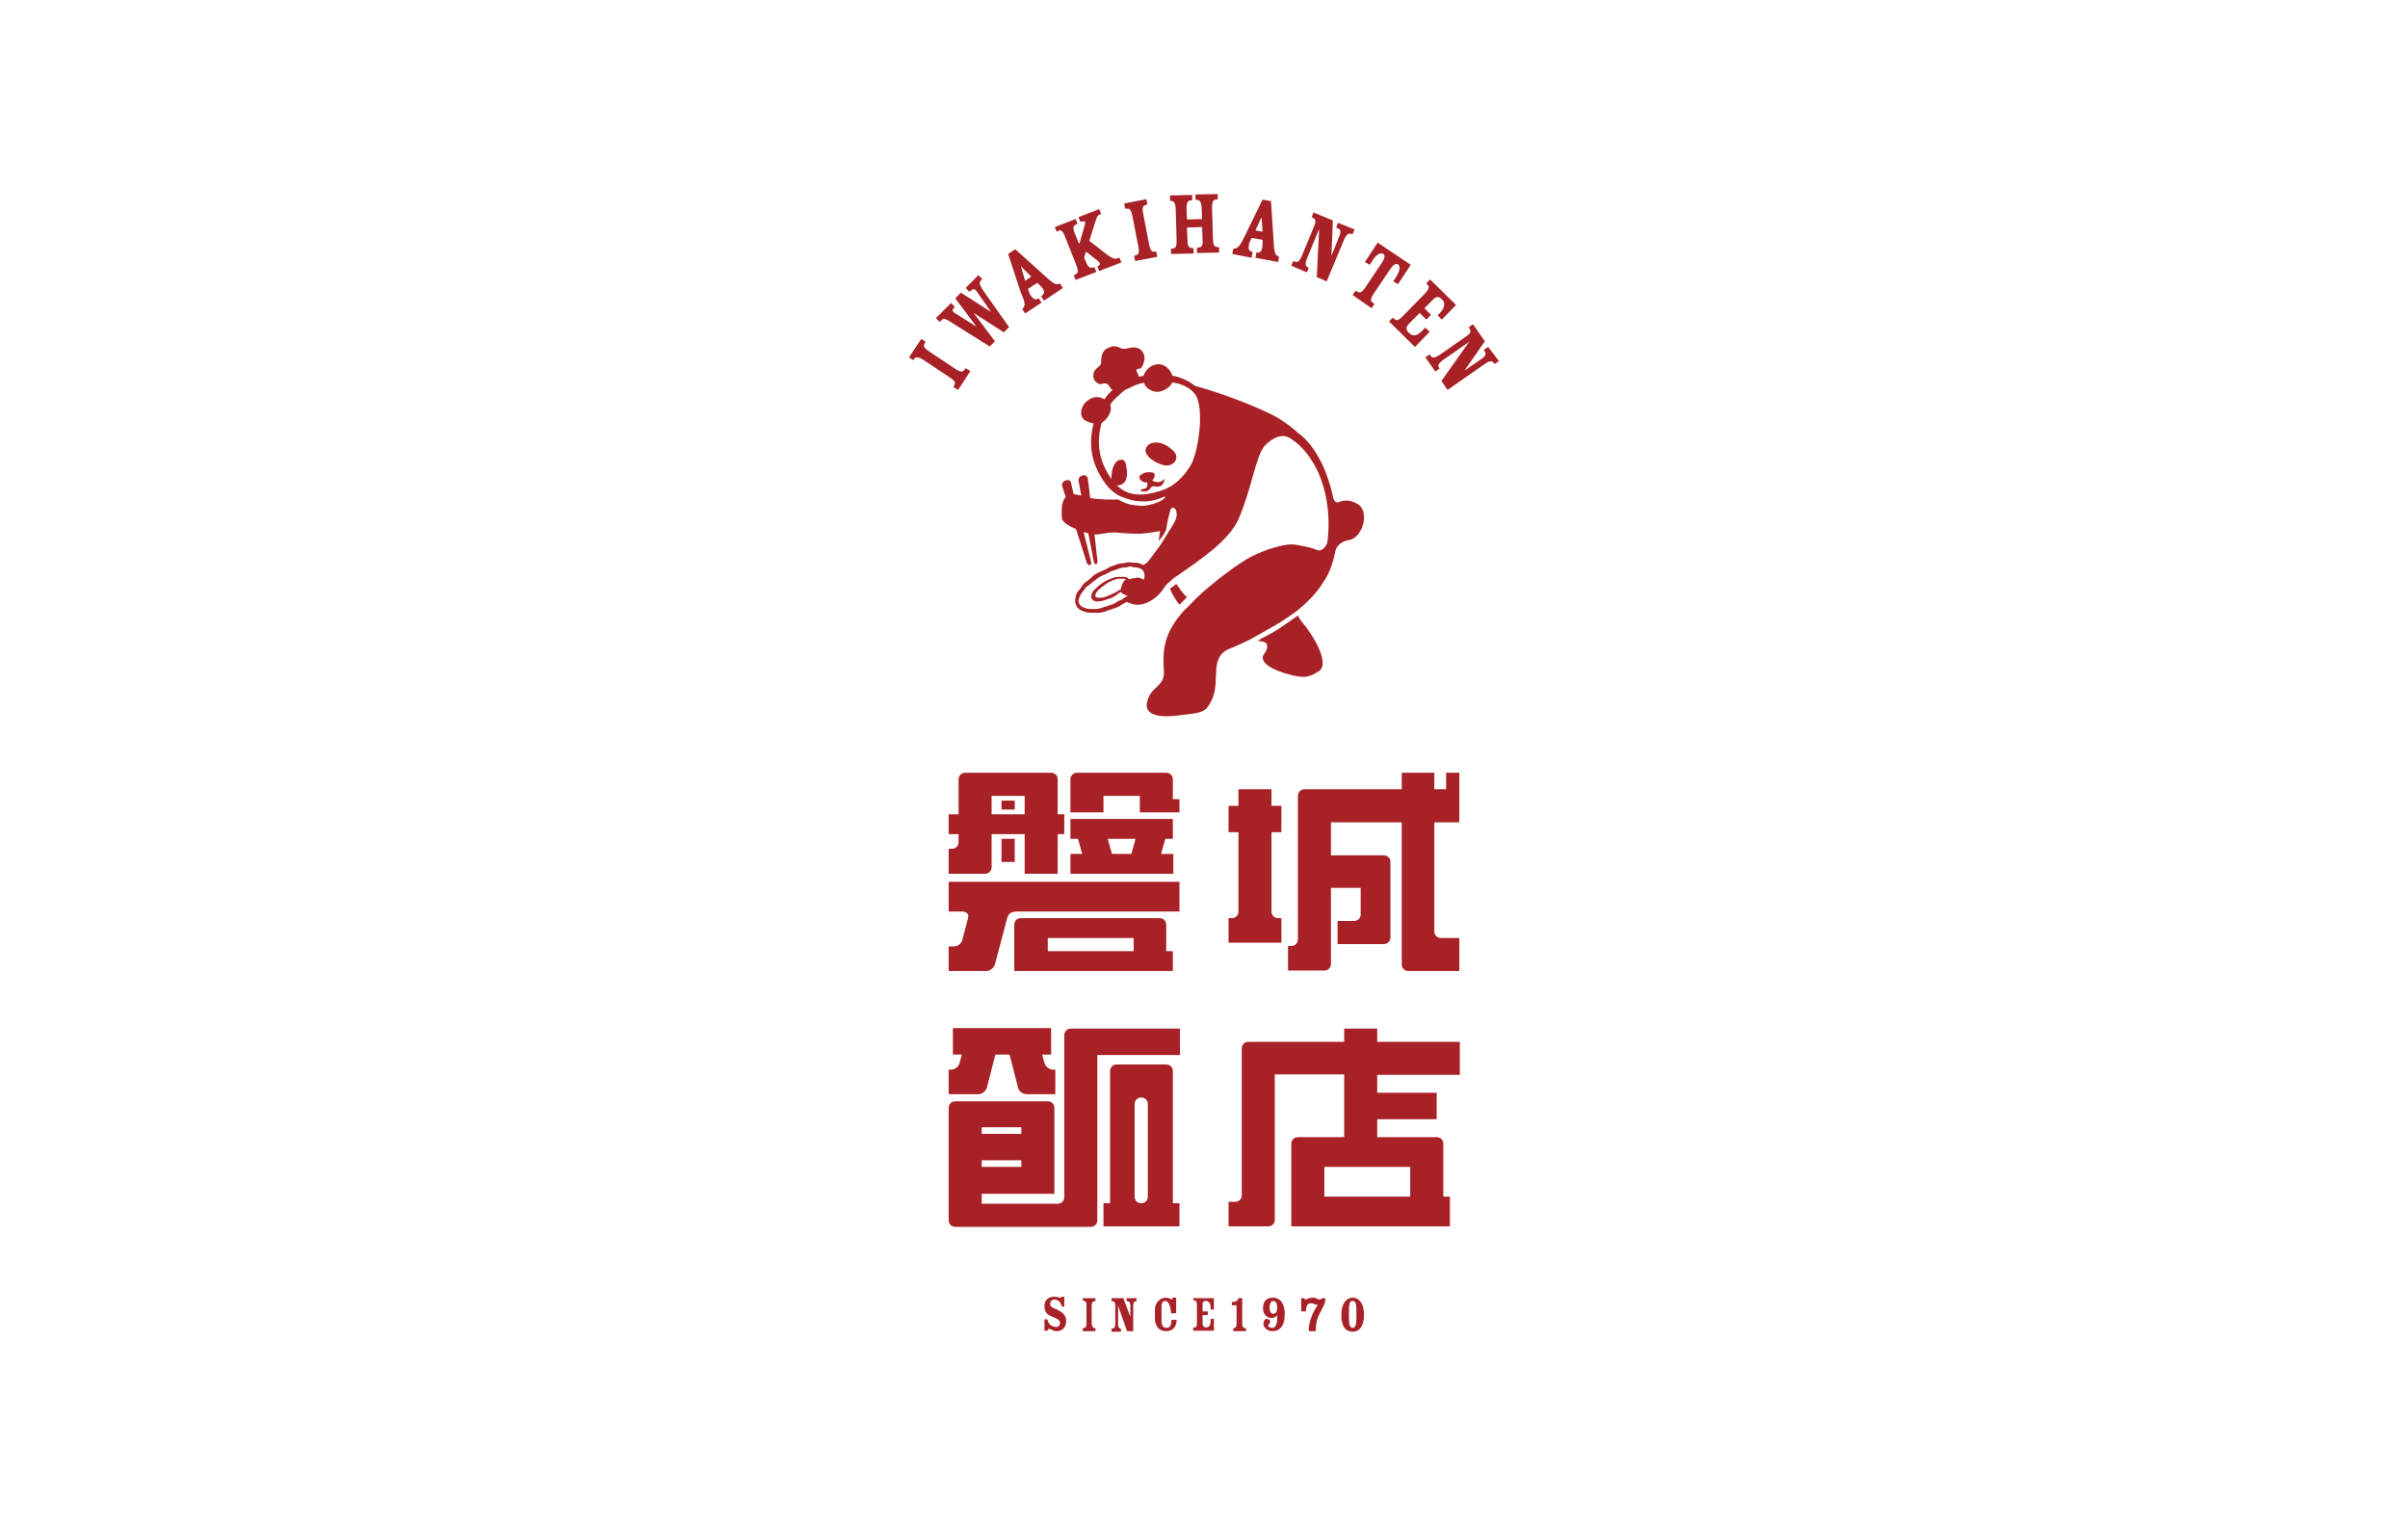 <?xml version="1.0" encoding="utf-8"?>
<!-- Generator: Adobe Illustrator 22.1.0, SVG Export Plug-In . SVG Version: 6.00 Build 0)  -->
<svg version="1.1" id="レイヤー_1" xmlns="http://www.w3.org/2000/svg" xmlns:xlink="http://www.w3.org/1999/xlink" x="0px"
	 y="0px" viewBox="0 0 510.2 323.1" style="enable-background:new 0 0 510.2 323.1;" xml:space="preserve">
<style type="text/css">
	.st0{fill:#FFFFFF;}
	.st1{fill:#A72126;}
</style>
<rect class="st0" width="510.2" height="323.1"/>
<g>
	<path class="st1" d="M248.5,205.7v-4.2h-1.4l0-5.6c0-0.8-0.6-1.4-1.4-1.4h-29.4c-0.8,0-1.4,0.6-1.4,1.4v9.8H248.5z M222,198.7h18.2
		v2.8H222V198.7z M247.1,163.7c0.8,0,1.4,0.6,1.4,1.4v4.2h1.4v2.8h-8.4v-3.5h-7.7v3.5h-7v-7c0-0.8,0.6-1.4,1.4-1.4L247.1,163.7z
		 M203.3,225.2L203.3,225.2l0.5-1.8h-1.9v-5.6h20.8v5.6h-1.9l0.5,1.8v0c0.2,0.7,1,1.4,1.8,1.4h0.5v5.2h-6.1c-0.8,0-1.6-0.6-1.8-1.4
		l-1.8-7h-3l-1.8,7c-0.2,0.7-1,1.4-1.8,1.4H201v-5.2h0.5C202.3,226.6,203.1,226,203.3,225.2z M201,205.7v-5.2h1.1
		c0.8,0,1.6-0.6,1.8-1.4l1.2-4.6c0.3-1-0.5-1.4-1.3-1.4H201v-6.3h48.9v6.3h-34.3c-1.2,0-1.9,0.3-2.2,1.4h0l-2.6,9.8
		c-0.2,0.7-1,1.4-1.8,1.4L201,205.7L201,205.7z M226.9,185.1h21.7v-4.2H246l0.9-3.2h1.6v-4.2h-21.7v4.2h1.6l0.9,3.2h-2.5V185.1z
		 M240.6,177.7l-0.9,3.2h-4.1l-0.9-3.2H240.6z M226.9,217.9c-0.8,0-1.4,0.6-1.4,1.4v34.3c0,0.8-0.6,1.4-1.4,1.4H208v-2.1h15.4v-18.2
		c0-0.8-0.6-1.4-1.4-1.4h-19.6c-0.8,0-1.4,0.6-1.4,1.4v23.8c0,0.8,0.6,1.4,1.4,1.4h28.7c0.8,0,1.4-0.6,1.4-1.4v-35h17.5v-5.6
		L226.9,217.9L226.9,217.9z M208,238.8h8.4v1.4H208C208,240.2,208,238.8,208,238.8z M208,245.8h8.4v1.4H208
		C208,247.2,208,245.8,208,245.8z M215,171.5h-2.8v-1.9h2.8V171.5z M224.1,165.1c0-0.8-0.6-1.4-1.4-1.4h-18.2
		c-0.8,0-1.4,0.6-1.4,1.4v7.4H201v4.2h2.1l0,1.7c0,0.8-0.6,1.4-1.4,1.4H201l0,5.3h7.7c0.8,0,1.4-0.6,1.4-1.4v-7h7v8.4h7v-8.4h1.4
		v-4.2h-1.4V165.1z M217.1,171.4v1.1h-7v-1.1v-2.8h7V171.4z M212.2,182.6v-4.9h2.8v4.9H212.2z M248.5,226.9c0-0.8-0.6-1.4-1.4-1.4
		h-10.5c-0.8,0-1.4,0.6-1.4,1.4v28h-1.4v4.9h16.1v-4.9h-1.4V226.9z M243.2,253.5c0,0.8-0.6,1.4-1.4,1.4c-0.8,0-1.4-0.6-1.4-1.4
		v-19.6c0-0.8,0.6-1.4,1.4-1.4c0.8,0,1.4,0.6,1.4,1.4V253.5z M269.4,176.3v16.8c0,0.8,0.6,1.4,1.4,1.4h0.7v5.2h-11.2v-5.2h0.7
		c0.8,0,1.4-0.6,1.4-1.4v-16.8h-2.1v-5.6h2.1v-3.5h7v3.5h2.1v5.6L269.4,176.3L269.4,176.3z M306.4,163.7h2.8v10.5h-5.3l0,23.1
		c0,0.8,0.6,1.4,1.4,1.4h3.9v7h-10.8c-0.8,0-1.4-0.6-1.4-1.4v-30.1h-15v7h11.2c0.8,0,1.4,0.6,1.4,1.4v16c0,0.8-0.6,1.4-1.4,1.4h-9.8
		v-4.9h3.5c0.8,0,1.4-0.6,1.4-1.4v-5.6H282l0,16.1c0,0.8-0.6,1.4-1.4,1.4h-7.7v-5.2h0.7c0.8,0,1.4-0.6,1.4-1.4v-30.4
		c0-0.8,0.6-1.4,1.4-1.4H297l0-3.5l6.9,0v3.5h2.5L306.4,163.7L306.4,163.7z M291.8,217.9h-7v2.8h-20.3c-0.8,0-1.4,0.6-1.4,1.4v31.1
		c0,0.8-0.6,1.4-1.4,1.4h-1.4v5.2h8.4c0.7,0,1.3-0.5,1.4-1.2v-31h14.7v13.3H275c-0.8,0-1.4,0.6-1.4,1.4v17.5h33.6v-6.3h-1.4v-11.2
		c0-0.8-0.6-1.4-1.4-1.4h-12.6v-3.8h12.6v-5.6h-12.6v-3.8h17.5v-7h-17.5L291.8,217.9L291.8,217.9z M298.8,247.2v6.3h-18.2v-6.3
		H298.8z M238.7,275h2.1v0.6l-0.3,0.1c-0.2,0-0.4,0.4-0.4,0.9v5.4h-1.3l-1.9-5.4h0v3.9c0,0.5,0.1,0.8,0.4,0.9l0.2,0.1v0.6h-2v-0.6
		l0.4-0.1c0.3-0.1,0.4-0.4,0.4-0.9v-3.9c0-0.5-0.1-0.8-0.4-0.9l-0.4-0.1V275h2.5l1.5,4h0v-2.4c0-0.5-0.1-0.8-0.4-0.9l-0.4-0.1
		L238.7,275L238.7,275z M225.9,279.9c0,1.3-0.9,2.1-2,2.1c-0.4,0-0.8-0.1-1-0.3c-0.3-0.1-0.5-0.2-0.6-0.2c-0.2,0-0.3,0.2-0.4,0.4
		h-0.6v-2.4h0.6c0.1,0.3,0.2,0.5,0.3,0.8c0.3,0.4,0.8,0.8,1.6,0.8c0.5,0,0.8-0.4,0.8-0.8c0-0.6-0.6-0.9-1-1.1l-0.9-0.4
		c-1-0.4-1.4-1-1.4-2.2c0-1.2,0.9-1.9,2-1.9c0.3,0,0.7,0.1,0.9,0.1c0.2,0.1,0.3,0.1,0.5,0.1c0.1,0,0.2-0.1,0.3-0.2h0.5v2.1h-0.5
		c-0.1-0.3-0.2-0.6-0.4-0.9c-0.2-0.3-0.7-0.6-1.2-0.6c-0.6,0-0.9,0.5-0.9,0.9c0,0.6,0.4,0.8,1.2,1.1
		C225.2,278,225.9,278.6,225.9,279.9z M248.4,274.9h0.8v3.3h-1.1c0-1.1-0.4-2.6-1.2-2.6c-0.7,0-0.8,0.6-0.8,1.2v3
		c0,0.9,0.3,1.5,1,1.5c0.7,0,1.1-0.4,1.1-1.7h1.1c0,1.2-0.6,2.4-2.2,2.4c-1.8,0-2.4-1.4-2.4-2.8v-1.8c0-1.2,0.9-2.5,2.3-2.5
		c0.3,0,0.6,0.1,0.9,0.2c0.2,0.1,0.4,0.2,0.5,0.2C248.4,275.3,248.4,275.2,248.4,274.9z M231.7,281.3l0.4,0.1v0.6h-2.7v-0.6l0.4-0.1
		c0.3-0.1,0.4-0.4,0.4-0.9v-3.9c0-0.5-0.1-0.8-0.4-0.9l-0.4-0.1V275h2.7v0.6l-0.4,0.1c-0.2,0-0.4,0.4-0.4,0.9v3.9
		C231.4,280.9,231.5,281.2,231.7,281.3z M269.7,274.9c-1.1,0-2.1,0.5-2.1,2.3c0,1.4,1,2,1.8,2c0.5,0,0.9-0.2,1.2-0.6
		c0.1,1.2-0.1,2.7-1,2.7c-0.6,0-0.9-0.3-0.9-0.4c0-0.1,0-0.3,0.2-0.4c0.1-0.1,0.2-0.3,0.2-0.6c0-0.2-0.2-0.5-0.7-0.5
		c-0.5,0-0.7,0.5-0.7,1c0,1,1,1.6,1.9,1.6c1.5,0,2.6-1.1,2.6-3.5C272.3,276.3,271.3,274.9,269.7,274.9z M269.8,278.3
		c-0.5,0-0.8-0.4-0.8-1.3c0-0.9,0.3-1.4,0.8-1.4c0.5,0,0.8,0.5,0.8,1.4C270.6,277.9,270.3,278.3,269.8,278.3z M280.1,275h0.7v0.2
		c0,1-0.5,1.7-1,2.7c-0.5,0.9-1,2-1,3.6v0.5h-1.5v-0.3c0-2.1,1.2-4.2,1.9-5.3l-0.1,0c-0.2,0-0.5-0.1-0.8-0.2
		c-0.2-0.1-0.5-0.1-0.7-0.1c-0.5,0-0.9,0.5-0.9,1.7h-1v-2.8h0.7c0,0.2,0.1,0.3,0.2,0.3c0.1,0,0.4-0.1,0.5-0.2
		c0.3-0.1,0.6-0.2,1.1-0.2c0.4,0,0.6,0.1,0.8,0.2c0.2,0.1,0.4,0.2,0.5,0.2c0.1,0,0.2,0,0.3-0.1C280,275.2,280.1,275.1,280.1,275z
		 M286.6,274.9c-1.4,0-2.4,1.4-2.4,3.6c0,2.2,0.7,3.6,2.4,3.6c1.6,0,2.4-1.4,2.4-3.6C289,276.2,288,274.9,286.6,274.9z M286.6,281.3
		c-0.7,0-0.8-0.9-0.8-2.9c0-2.2,0.1-2.8,0.8-2.8c0.7,0,0.8,0.6,0.8,2.8C287.4,280.4,287.3,281.3,286.6,281.3z M263.6,281.3l0.4,0.1
		v0.6h-2.7v-0.6l0.3-0.1c0.3-0.1,0.4-0.4,0.4-0.9v-3.9h-1v-0.7h0.2c0.6,0,1-0.2,1.2-0.8h0.8v5.4
		C263.2,280.9,263.3,281.2,263.6,281.3z M252.8,275h4.4v2.4h-0.7v-0.5c0-0.8-0.4-1.3-1-1.3c-0.6,0-0.7,0.3-0.7,0.8v1.4h1.1v0.8h-1.1
		v1.8c0,0.4,0.2,0.8,0.7,0.8c0.8,0,1-0.6,1-1.3v-0.5h0.7v2.5h-4.4v-0.6l0.4-0.1c0.3,0,0.4-0.4,0.4-0.9v-3.9c0-0.5-0.1-0.8-0.4-0.9
		l-0.4-0.1V275z M205.6,78.6l-2.6,4L202,82l0.3-0.6c0.2-0.4-0.2-0.9-1-1.4l-5.7-3.8c-0.8-0.5-1.4-0.6-1.7-0.4l-0.4,0.5l-0.9-0.6
		l2.6-3.9l0.9,0.6l-0.3,0.6c-0.2,0.4,0.2,0.9,1,1.4l5.7,3.8c0.8,0.5,1.3,0.7,1.7,0.3l0.4-0.5L205.6,78.6z M286.6,62.5l0.6-0.9
		l0.6,0.3c0.5,0.2,0.9-0.2,1.4-0.9l3.5-5.2c0.4-0.6,1-1.6,0.4-2c-0.7-0.5-1.7,0.4-2.3,1.4l-0.6,0.9l-1-0.6l2.7-4.1l7,4.7l-2.7,4.1
		l-1-0.6l0.6-0.9c0.6-1,1.1-2.2,0.4-2.7c-0.6-0.4-1.3,0.5-1.7,1.1l-3.5,5.2c-0.5,0.8-0.7,1.3-0.3,1.7l0.5,0.4l-0.6,0.9L286.6,62.5z
		 M247.9,42.5l0-1.1l4.7-0.1l0,1.1l-0.6,0.1c-0.4,0.1-0.6,0.7-0.6,1.6l0.1,2.4l3.2-0.1l-0.1-2.4c0-0.9-0.3-1.5-0.7-1.6l-0.6-0.1
		l0-1.1l4.7-0.1l0,1.1l-0.6,0.1c-0.4,0.1-0.6,0.7-0.6,1.6l0.2,6.8c0,0.9,0.2,1.5,0.7,1.6l0.6,0.1l0,1.1l-4.7,0.1l0-1.1l0.6-0.1
		c0.5-0.1,0.7-0.7,0.6-1.6l-0.1-2.7l-3.2,0.1l0.1,2.7c0,0.9,0.2,1.5,0.7,1.6l0.6,0.1l0,1.1l-4.8,0.1l0-1.1l0.6-0.1
		c0.5-0.1,0.6-0.7,0.6-1.6l-0.2-6.8c0-0.9-0.3-1.5-0.7-1.6L247.9,42.5z M265.4,53.4l-0.5-0.2c-0.4-0.2-0.5-1.1,0-2.2l0.3-0.6
		l2.3,0.4l0,0.6c0,1.5-0.3,2-0.8,2.1l-0.5,0l-0.2,1.1l4.8,0.9l0.2-1.1l-0.5-0.3c-0.3-0.2-0.5-0.8-0.6-2.2l-0.6-9.3l-1.8-0.3
		l-3.8,7.8c-0.9,1.9-1.4,2.4-1.9,2.5l-0.5,0.1l-0.2,1.1l4.1,0.8L265.4,53.4z M267.3,46L267.3,46l0.2,3.1l-1.5-0.3L267.3,46z
		 M276.9,57.7l-3.3-1.4l0.4-1l0.6,0.2c0.5,0.1,0.8-0.4,1.2-1.2l2.6-6.3c0.4-0.9,0.4-1.5,0-1.7l-0.5-0.3l0.4-1l4.1,1.7l-0.3,7.5l0,0
		l1.6-4c0.4-0.9,0.4-1.5,0-1.7l-0.6-0.3l0.4-1l3.5,1.4l-0.4,1l-0.6-0.1c-0.4-0.1-0.8,0.4-1.2,1.2l-3.7,8.9l-2.1-0.9l0.5-10.2l0,0
		l-2.6,6.3c-0.3,0.8-0.4,1.4,0,1.7l0.4,0.3L276.9,57.7z M302,62.1c0.6-0.7,0.9-1.2,0.6-1.6l-0.4-0.5l0.8-0.8l5.5,5.4l-3,3.1
		l-0.9-0.9l0.6-0.6c1-1.1,1-2.2,0.3-2.8c-0.7-0.7-1.3-0.6-1.9,0.1l-1.8,1.8l1.4,1.4l-1,1l-1.4-1.4l-2.3,2.3c-0.6,0.6-0.7,1.2,0,1.9
		c1,1,1.9,0.5,2.8-0.4l0.7-0.7l0.9,0.9l-3.1,3.2l-5.5-5.4l0.8-0.8l0.5,0.4c0.4,0.3,0.9,0,1.6-0.7L302,62.1z M238.4,44.2l-0.2-1.1
		l4.7-0.9l0.2,1.1l-0.6,0.2c-0.4,0.2-0.5,0.8-0.3,1.7l1.3,6.7c0.2,0.9,0.4,1.4,0.9,1.4l0.6,0l0.2,1.1l-4.7,0.9l-0.2-1.1l0.6-0.2
		c0.4-0.2,0.5-0.8,0.3-1.7l-1.3-6.7c-0.2-0.9-0.5-1.4-0.9-1.4L238.4,44.2z M199.1,68.2l-0.8-0.8l3.2-3.2l0.8,0.8l-0.4,0.5
		c-0.2,0.3,0,0.6,0.7,1l4.3,2.7l-4.5-6l1.2-1.2l6.4,4.1l-2.8-4c-0.5-0.8-0.8-1-1.3-0.7l-0.5,0.4l-0.8-0.8l2.7-2.7l0.8,0.8l-0.4,0.5
		c-0.3,0.4,0,1.1,0.8,2.2l5.3,7.5l-1.1,1.1l-6.4-4.1l4.5,6l-1.1,1.1l-8.6-5.4c-0.6-0.4-1.2-0.6-1.5-0.3L199.1,68.2z M216.9,65.1
		l-0.3,0.4l0.6,0.9l3.5-2.3l-0.6-0.9l-0.5,0.2c-0.4,0.1-1.2-0.4-1.6-1.6l-0.2-0.6l2-1.3l0.4,0.4c1.1,1.1,1.2,1.6,0.8,2.1l-0.4,0.4
		l0.6,0.9l4-2.7l-0.6-0.9l-0.6,0.1c-0.3,0.1-0.9-0.2-2-1.2l-6.9-6.2l-1.5,1l2.7,8.2C217.2,64,217.2,64.7,216.9,65.1z M216.3,56.4
		l2.2,2.2l-1.3,0.9L216.3,56.4L216.3,56.4z M223.9,49.1l-0.4-1l4.4-1.7l0.4,1l-0.6,0.3c-0.3,0.2-0.4,0.8,0,1.7l0.9,2.2
		c0.1,0,0.2-0.2,0.2-0.3l1.1-3.9c0-0.1,0.1-0.3,0-0.4c0-0.1-0.3-0.1-0.6-0.1l-0.4,0.1l-0.4-1l4.4-1.7l0.4,1l-0.6,0.3
		c-0.2,0.1-0.4,0.7-0.7,1.6l-1.2,3.8l3.7,2.9c0.8,0.6,1.5,1,2,0.9l0.7-0.2l0.4,1l-4.7,1.8l-0.4-1l0.4-0.2c0.1-0.1,0.2-0.3,0.1-0.5
		c-0.1-0.2-0.3-0.4-0.6-0.6l-2.3-1.8l-0.4,1.3l0.4,0.9c0.3,0.8,0.7,1.3,1.2,1.2l0.6-0.1l0.4,1l-4.4,1.7l-0.4-1l0.6-0.3
		c0.4-0.3,0.3-0.9,0-1.7l-2.5-6.3c-0.3-0.9-0.8-1.3-1.2-1.2L223.9,49.1z M317.6,76.5l-0.9,0.6l-0.4-0.4c-0.3-0.3-0.9-0.2-1.7,0.4
		l-7.9,5.5l-1.3-1.9l5.9-8.3l0,0l-5.6,3.9c-0.7,0.5-1.1,1-0.9,1.4l0.2,0.4l-0.9,0.6l-2.1-3l0.9-0.6l0.4,0.5c0.4,0.3,0.9,0.1,1.7-0.4
		l5.6-3.9c0.8-0.5,1.1-1,0.9-1.4l-0.3-0.6l0.9-0.6l2.5,3.6l-4.3,6.2l0,0l3.5-2.4c0.8-0.5,1.1-1.1,0.9-1.4l-0.3-0.6l0.9-0.6
		L317.6,76.5z M272.5,142.7c-6.6-2-4.7-4.1-4.7-4.1s2.2-2.8-1.2-2.8c-0.1,0-0.1,0-0.2,0c1-0.7,2.9-1.5,4.4-2.5
		c1.8-1.2,3.5-2.4,4.2-2.9c0.3,0.5,0.5,1,0.8,1.3c2.2,2.5,6.2,8.9,3.6,10.5C277.5,143.4,276.5,143.9,272.5,142.7z M249.9,128.1
		c-0.9-1.1-1.6-2.4-1.9-3.1c0-0.1-0.1-0.2-0.1-0.3c0.4-0.3,1-0.7,1.3-1c0.1,0.1,0.1,0.2,0.2,0.2c0.5,0.7,1.1,1.8,2.1,2.6
		C250.8,127.2,250.3,127.7,249.9,128.1z M261.1,137.2c1-0.4,2.2-1,3.5-1.6c1-0.5,3-1.7,5-2.8c2.7-1.5,5-3.3,5.2-3.4
		c2.2-1.8,4.1-3.7,5.4-5.8l0,0c1.4-1.9,2.2-4.2,2.7-6.7c0,0,0,0,0,0c0.2-1.2,1.2-2.2,2.9-2.5c2.9-0.4,4.5-6,1.9-7.6
		c-1.8-1.1-3.2-0.8-4.1-0.4c-0.7,0.3-1.1-0.8-1.1-0.8l0,0c-1.1-5.5-3.6-10.9-7.2-13.7c-0.1,0-0.1-0.1-0.2-0.1
		c-1.3-1.3-4.1-3.3-5.9-4.1c-7-3.4-14.1-5.4-16.1-6c-0.8-0.7-1.9-1.3-3.1-1.7c-0.5-0.2-1-0.3-1.6-0.4c-0.1-0.3-0.2-0.6-0.4-0.9
		c-1.9-2.8-4.8-1.3-5.6,0.6c0,0.1-0.1,0.2-0.1,0.3c-0.3,0.1-0.6,0.1-1,0.2c-0.1-0.2-0.1-0.3-0.2-0.6c-0.1-0.4-0.4-0.4-0.3-0.8
		c0.2-0.6,0.6,0,1-0.5c0.2-0.2,0.4-0.6,0.5-1c0.1-0.3,0.2-0.7,0.2-1.1c0-0.4-0.1-0.7-0.3-1.1c-0.2-0.3-0.4-0.6-0.8-0.8
		c-0.4-0.2-0.7-0.3-1-0.3c-0.4,0-0.7,0-1.1,0.1c-0.4,0.1-0.7,0.2-1.1,0.2c-0.5,0-0.9-0.2-1.3-0.4c-0.4-0.1-0.8-0.2-1.3-0.1
		c-0.3,0.1-0.7,0.2-1.2,0.5c-0.3,0.2-0.6,0.5-0.7,0.8c-0.2,0.3-0.3,0.6-0.3,1c-0.1,0.3-0.1,0.7-0.1,1.1c0,0.5-0.4,0.8-0.8,1.1
		c-0.3,0.3-0.7,0.6-0.8,1.2c-0.1,0.5,0,1,0.1,1.3c0.2,0.4,0.6,0.7,1,0.9c0.7,0.3,0.9-0.3,1.7,0c0.5,0.2,0.4,0.4,0.7,0.8
		c0.3,0.3,0.3,0.4,0.5,0.5c-0.6,0.6-1.2,1.2-1.7,2c-2-1.3-4.3,0.3-4.8,2c-0.6,2.2,1,2.8,2.5,3.1c-1.1,4.4-0.5,8.2,2,12
		c1,1.6,2.2,2.7,3.6,3.4c0.3,0.1,1.6,0.6,2.3,0.8c0.8,0.2,1.6,0.3,2.4,0.3c0.4,0,0.8,0,1.2,0c0.4-0.1,0.8-0.1,1.2-0.2
		c0.8-0.2,1.6-0.5,2.3-0.8l0,0c0.1,0,0.2,0,0.2,0.1c0,0.1,0,0.1-0.1,0.2c-0.5,0.4-1.3,1.1-4,1.6c-1.1,0.2-3.6-0.2-3.9-0.4
		c-0.8-0.2-1.2-0.5-2-0.9l0,0c-1.3,0.1-4.4,0-5.9-0.3l-0.5-4c0-0.3-0.2-0.6-0.4-0.7c-0.2-0.1-0.4-0.2-0.7-0.1
		c-0.7,0.2-0.9,0.7-0.9,1l0.6,3.3c-0.6-0.1-1.2-0.3-1.4-0.3c-0.1,0-0.1,0-0.2,0l-0.6-2.5c-0.1-0.3-0.3-0.5-0.6-0.5
		c-0.2,0-0.4,0-0.6,0.1c-0.6,0.3-0.8,0.7-0.6,1.3l0.7,2.2c-0.7,0.7-1,2.1-0.8,4.5c0.1,0.8,1.4,1.6,3,2.3l2.2,6.9
		c0.1,0.3,0.3,0.7,0.5,0.7c0,0,0,0,0.1,0c0,0,0.1,0,0.2,0c0.2-0.1,0.3-0.4,0.1-1l-1.5-6c0.3,0.1,0.7,0.2,1,0.3l1.1,5.7
		c0.1,0.7,0.3,0.8,0.4,0.8c0,0,0.1,0,0.1,0c0,0,0.1,0,0.1,0c0.2-0.1,0.3-0.4,0.2-1l-0.6-5.3c1.6,0.1,2.4-0.5,4.5-0.4
		c1.2,0.1,4.3,0.4,5.9,0.2c1.2-0.1,2.3-0.3,3.5-0.5h0c-0.1,0.7-0.2,1.4-0.3,2.1c0.8-0.9,1.5-2,1.6-2.5l0,0c0.2-1.3,0.5-2.7,0.9-4.1
		c0.3-0.7,0.8-0.5,1.1-0.1c0.1,0.3,0.2,0.6,0.2,0.9c0.2,1.1-1,2.8-1.8,4c-0.2,0.4-1.7,2.9-2.7,4.1c-0.2,0.3-0.4,0.5-0.6,0.8
		c-0.8,1.1-1.1,1.6-2,2c-0.3-0.2-0.6-0.3-0.9-0.4c-0.3-0.1-0.5-0.1-0.8-0.1l-0.3,0c-0.1,0-0.2,0-0.3,0c-0.2,0-0.5-0.1-0.7-0.1
		c-0.2,0-0.4,0.1-0.6,0.1c-0.1,0-0.2,0-0.4,0.1l-0.3,0c-0.2,0-0.5,0.1-0.7,0.1c-0.2,0.1-0.5,0.1-0.7,0.2l-0.2,0.1
		c-0.3,0.1-0.6,0.2-0.9,0.3c-0.2,0.1-0.4,0.2-0.6,0.3c-0.1,0.1-0.2,0.1-0.3,0.2c-0.3,0.1-0.6,0.3-0.9,0.4c-0.1,0.1-0.2,0.1-0.4,0.2
		c-0.2,0.1-0.4,0.1-0.5,0.2c-0.3,0.2-0.6,0.3-0.8,0.5c-0.2,0.1-0.4,0.3-0.5,0.4l-0.2,0.2c-0.2,0.1-0.3,0.3-0.5,0.4
		c-0.1,0.1-0.2,0.1-0.2,0.2c-0.1,0.1-0.2,0.2-0.3,0.2c-0.2,0.1-0.3,0.2-0.5,0.4c-0.2,0.2-0.3,0.3-0.4,0.5c-0.1,0.1-0.1,0.2-0.2,0.3
		c-0.2,0.3-0.4,0.5-0.6,0.8l-0.1,0.1c-0.2,0.2-0.3,0.5-0.4,0.8c-0.1,0.4-0.2,0.8-0.2,1.1c0,0.4,0.1,0.8,0.3,1.2
		c0.2,0.4,0.5,0.6,0.8,0.8c0.3,0.2,0.6,0.3,1,0.4c0.3,0.1,0.7,0.2,1,0.2c0.3,0,0.7,0,1,0l0.3,0c0.2,0,0.3,0,0.5,0c0.1,0,0.2,0,0.2,0
		c0.3,0,0.6-0.1,1-0.2c0.2,0,0.4-0.1,0.6-0.2l0.3-0.1c0.1,0,0.2-0.1,0.3-0.1c0.2-0.1,0.4-0.1,0.6-0.2c0.1,0,0.2-0.1,0.3-0.1
		c0.2-0.1,0.4-0.1,0.6-0.2c0.2-0.1,0.4-0.2,0.6-0.3l0.3-0.2c0.1-0.1,0.2-0.1,0.3-0.2c0.2-0.1,0.4-0.2,0.6-0.3
		c0.1-0.1,0.2-0.1,0.3-0.2c0.7,0.3,1.4,0.6,2.2,0.6c2,0.1,4.1-1.4,5.2-2.8c0.4-0.5,0.7-1.1,1.3-1.7c0.6-0.5,0.7-0.6,1.1-1
		c0,0,0,0,0,0c0,0,0,0,0,0c0.3-0.3,0.9-0.6,0.9-0.6l0,0c0,0,0,0,0,0h0h0c4.4-3.1,10.9-7.3,13-12c2.7-6.1,3.7-13.4,5.5-15.5
		c0.7-0.8,3-2.8,5-1.9c0.1,0.1,0.2,0.1,0.3,0.1c0.4,0.3,0.7,0.5,1.1,0.8c1.4,1,2.6,2.4,3.6,4c3.1,4.7,4.2,11.7,3.3,17.6
		c-0.2,0.4-1,1.9-2.2,1.4c-0.8-0.4-2.1-0.7-4.4-1.1c-1.1-0.2-2.5,0-3.9,0.4c-2.8,0.7-5.8,2.1-7.1,3c-1.5,0.9-4.3,2.9-7.3,5.4
		c-1.1,0.9-2.1,1.8-3.1,2.8c-0.7,0.7-1.8,1.9-2.2,2.2c-4.3,4.7-4.7,8.2-4.4,12.9c0.3,3.5-3,3.2-3.6,6.9c-0.4,2.6,3,3,6.3,2.6
		c3.3-0.5,5.6-0.3,6.7-2c1.8-2.7,1.5-4.7,1.7-7.7C257.9,137.9,260.5,137.5,261.1,137.2z M242.4,122.6l-0.1,0.2c0,0,0,0,0,0.1
		c-0.1-0.2-0.5-0.4-1-0.5c-0.5-0.1-0.4,0-1,0.1c-0.3,0-0.6,0.1-1,0.2c0,0-0.1,0-0.1,0c-0.3-0.4-0.8-0.5-1-0.5c-0.3,0-0.6,0-1,0
		l-0.2,0c-0.2,0-0.5,0.1-0.8,0.1c-0.3,0.1-0.6,0.2-0.9,0.3c-0.3,0.1-0.6,0.3-0.9,0.4c-0.2,0.1-0.5,0.3-0.7,0.4l-0.1,0.1
		c-0.3,0.2-0.6,0.4-0.8,0.6l-0.1,0.1c-0.2,0.2-0.5,0.4-0.7,0.6c-0.3,0.3-0.5,0.5-0.6,0.8c-0.2,0.4-0.3,0.9-0.1,1.2
		c0.2,0.3,0.5,0.6,1,0.6c0.2,0,0.3,0,0.5,0c0.2,0,0.3,0,0.5-0.1c0.3,0,0.6-0.1,0.9-0.2l0.2-0.1c0.2-0.1,0.5-0.1,0.7-0.2
		c0.3-0.1,0.6-0.2,0.9-0.4c0.2-0.1,0.4-0.2,0.6-0.4l0.4-0.3c0.2-0.1,0.3-0.2,0.5-0.3c0.2,0.3,0.6,0.6,1.4,0.8c0,0-0.1,0.1-0.1,0.1
		c-0.1,0.1-0.3,0.1-0.4,0.2c-0.1,0.1-0.2,0.2-0.3,0.2c-0.1,0.1-0.3,0.2-0.4,0.3c-0.2,0.1-0.3,0.2-0.5,0.2c-0.1,0.1-0.2,0.1-0.4,0.2
		l-0.3,0.2c-0.2,0.1-0.3,0.2-0.5,0.3c-0.2,0.1-0.3,0.1-0.5,0.2c-0.1,0-0.3,0.1-0.4,0.1c-0.2,0.1-0.4,0.1-0.5,0.2
		c-0.1,0-0.2,0.1-0.4,0.1l-0.3,0.1c-0.2,0.1-0.4,0.1-0.5,0.2c-0.3,0.1-0.6,0.1-0.9,0.2c-0.2,0-0.4,0-0.6,0l-0.3,0
		c-0.3,0-0.6,0-0.9,0c-0.3,0-0.6-0.1-0.8-0.2c-0.3-0.1-0.6-0.2-0.7-0.3c-0.2-0.2-0.4-0.3-0.5-0.5c-0.1-0.2-0.2-0.5-0.2-0.7
		c0-0.2,0.1-0.5,0.2-0.8c0.1-0.2,0.2-0.4,0.3-0.6l0.1-0.1c0.1-0.2,0.3-0.5,0.5-0.7c0.1-0.1,0.2-0.2,0.2-0.3c0.1-0.1,0.2-0.3,0.3-0.4
		c0.1-0.1,0.2-0.2,0.4-0.3c0.1-0.1,0.3-0.2,0.4-0.3c0.1-0.1,0.2-0.2,0.3-0.2c0.1-0.1,0.3-0.3,0.4-0.4l0.3-0.2
		c0.2-0.1,0.3-0.2,0.5-0.4c0.3-0.2,0.5-0.3,0.8-0.5c0.1-0.1,0.3-0.1,0.4-0.2c0.2-0.1,0.3-0.1,0.5-0.2c0.3-0.1,0.6-0.3,0.8-0.4
		c0.1-0.1,0.3-0.1,0.4-0.2c0.2-0.1,0.3-0.2,0.5-0.2c0.3-0.1,0.6-0.2,0.9-0.3l0.2-0.1c0.2-0.1,0.4-0.1,0.7-0.2c0.2,0,0.4-0.1,0.6-0.1
		l0.3,0c0.1,0,0.3,0,0.4-0.1c0.2,0,0.3-0.1,0.5-0.1c0,0,0,0,0,0c0.2,0,0.3,0,0.5,0.1c0.1,0,0.3,0,0.4,0.1l0.3,0c0.2,0,0.4,0,0.6,0.1
		c0.3,0.1,0.5,0.2,0.7,0.3c0.2,0.1,0.3,0.3,0.4,0.5c0.1,0.2,0.2,0.4,0.2,0.7C242.5,122,242.5,122.3,242.4,122.6z M237.5,124.8
		C237.5,124.8,237.5,124.8,237.5,124.8c-0.2,0.1-0.3,0.2-0.5,0.3l-0.5,0.3c-0.2,0.1-0.4,0.2-0.6,0.3c-0.3,0.1-0.6,0.3-0.8,0.4
		c-0.2,0.1-0.4,0.1-0.6,0.2l-0.2,0.1c-0.3,0.1-0.6,0.2-0.9,0.2c-0.3,0-0.6,0.1-0.8,0c-0.3,0-0.5-0.1-0.5-0.3c-0.1-0.1,0-0.4,0.1-0.6
		c0.1-0.2,0.3-0.5,0.5-0.7c0.2-0.2,0.4-0.3,0.6-0.5l0.1-0.1c0.2-0.2,0.5-0.3,0.7-0.5l0.1-0.1c0.2-0.1,0.4-0.3,0.6-0.4
		c0.3-0.1,0.6-0.3,0.8-0.4c0.3-0.1,0.6-0.2,0.9-0.3c0.2-0.1,0.5-0.1,0.7-0.1l0.2,0c0.1,0,0.2,0,0.2,0c0.2,0,0.4,0,0.6,0
		c0.2,0,0.3,0.1,0.4,0.1c-0.1,0-0.1,0.1-0.2,0.1c-0.2,0.2-0.4,0.5-0.6,0.9C237.7,124.1,237.5,124.4,237.5,124.8
		C237.5,124.8,237.5,124.8,237.5,124.8z M252.2,98.7c-1.4,2.2-3.2,4.4-6.7,5.4c-4,1.2-6.7,0.8-8.9-1.3l0,0c0.5,0.1,1.2-0.1,1.7-0.7
		c0.8-1,0.4-3.1,0.2-3.9c-0.1-0.5-0.5-0.9-1.1-0.8c-1.6,0.2-2,2.9-1.9,4.1l0,0v0c0,0,0,0,0,0c-0.1-0.2-0.3-0.4-0.4-0.6
		c-2.2-3.4-2.8-6.9-1.8-10.9c0-0.2,0.1-0.3,0.2-0.5c1.3-0.8,2.3-2.7,1.7-3.7c0.3-0.5,0.6-0.9,1-1.3c0,0,0,0,0.1,0
		c0.2-0.3,0.4-0.5,0.7-0.7c0.2-0.2,0.4-0.3,0.5-0.5c0.1-0.1,0.3-0.2,0.4-0.3c0.1-0.1,0.2-0.1,0.2-0.2c0.1-0.1,0.2-0.1,0.3-0.2
		c0.4-0.2,0.9-0.4,1.3-0.6c0.2-0.1,0.4-0.2,0.6-0.3c0.2-0.1,0.3-0.1,0.5-0.2c0.5-0.2,1-0.3,1.5-0.4c0,0,0.1,0,0.1,0
		c0.3,1.1,1.5,1.8,2.6,1.9c1.1,0.1,2.8-0.7,3.4-2c0.5,0.1,0.9,0.2,1.4,0.3c1.9,0.6,3.3,1.7,3.8,2.9
		C255.1,87.7,253.8,96.2,252.2,98.7z M246.6,101.5c0.2,0.1,0,1.2-0.8,1.5c-0.2,0.1-0.5,0.1-0.7,0.1c-0.2,0-0.3,0-0.5-0.1l0,0
		c-0.5,0-0.8,0.3-0.8,0.3l0,0c0,0.1,0,0.1-0.1,0.2c-0.2,0.4-0.6,0.5-1,0.6c-0.2,0-1.1,0.1-1-0.2c0-0.3,0.6-0.3,0.9-0.4
		c0.6-0.2,0.5-0.9,0.5-1.3c-1.5,0.1-2.1-1.2-1.4-1.6c0.6-0.4,1.2-0.7,2.5-0.5c0.8,0.2,0.4,1.2-0.1,1.7c0.3,0.1,1.4,0.7,2.2,0
		C246.4,101.7,246.5,101.5,246.6,101.5z M248.5,95.4c1.7,1.6,0.2,3.4-1.6,3.2c-1.8-0.2-5.9-2.6-3.4-4.5
		C243.5,94.1,245.6,92.7,248.5,95.4z M248.5,122.8c0.3-0.3,0.9-0.6,0.9-0.6C249.1,122.4,248.8,122.6,248.5,122.8z M249.4,122.2
		C249.4,122.2,249.4,122.2,249.4,122.2c0,0-0.6,0.4-0.9,0.6c0,0,0,0,0,0C248.8,122.5,249.4,122.2,249.4,122.2L249.4,122.2z"/>
</g>
</svg>
